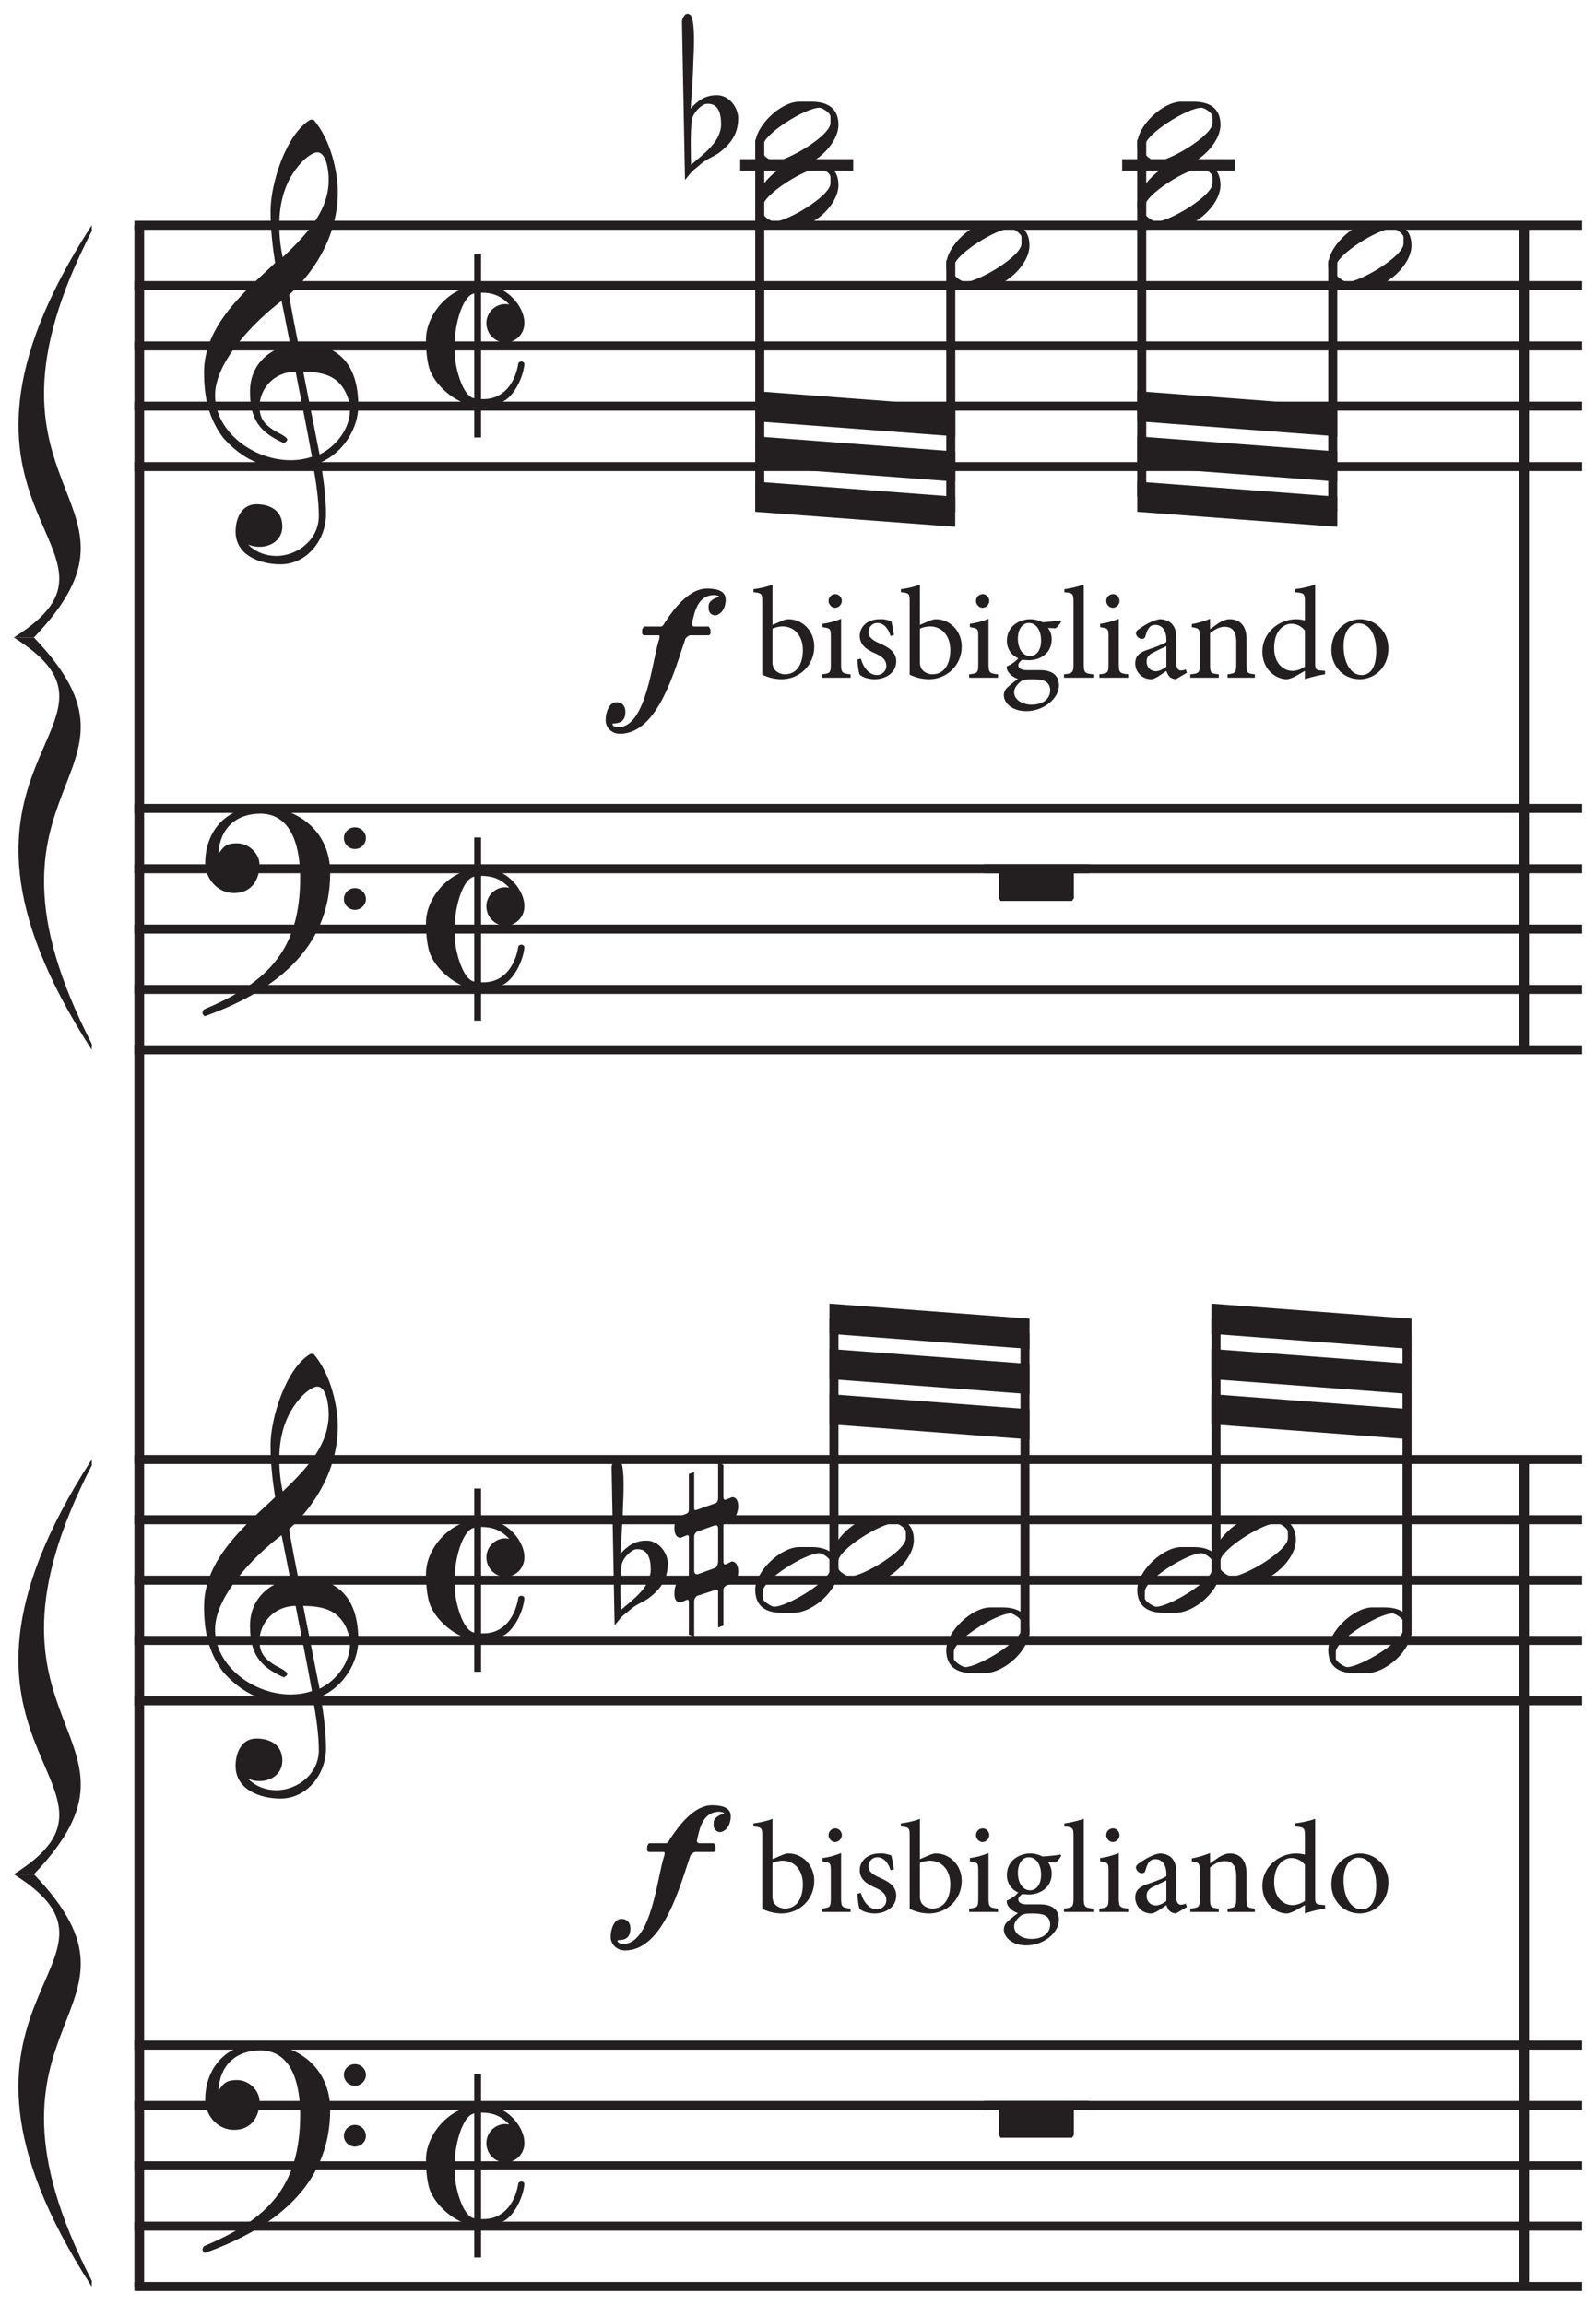 <?xml version="1.0" encoding="UTF-8" standalone="no"?><svg xmlns:dc="http://purl.org/dc/elements/1.1/" xmlns:cc="http://creativecommons.org/ns#" xmlns:rdf="http://www.w3.org/1999/02/22-rdf-syntax-ns#" xmlns:svg="http://www.w3.org/2000/svg" xmlns="http://www.w3.org/2000/svg" xmlns:xlink="http://www.w3.org/1999/xlink" id="svg6136" version="1.2" viewBox="0 0 65.63 94.76" height="142.14pt" width="98.445pt"><defs id="defs5781"><g id="g5710"><symbol id="glyph0-0" overflow="visible"><path id="path5653" d="" style="stroke:none;"/></symbol><symbol id="glyph0-1" overflow="visible"><path id="path5656" d="M 6.312 -0.016 C 6.312 -2.203 4.969 -2.562 4.062 -2.562 C 3.984 -2.562 3.922 -2.562 3.844 -2.562 C 3.797 -2.797 3.547 -4.031 3.469 -4.578 C 4.656 -5.672 5.469 -7.156 5.469 -8.812 C 5.469 -9.578 5.203 -10.938 4.469 -11.781 C 4.453 -11.781 4.438 -11.781 4.406 -11.781 C 4.391 -11.781 4.359 -11.781 4.344 -11.781 C 3.328 -11.188 2.703 -9.125 2.703 -8.031 C 2.703 -7.297 2.781 -6.594 2.891 -5.891 C 1.719 -4.781 -0.031 -3.359 -0.031 -1.406 C -0.031 -0.391 0.141 0.484 0.766 1.312 C 1.531 2.156 2.359 2.562 3.5 2.562 C 3.828 2.562 4.156 2.516 4.453 2.422 C 4.578 3.125 4.688 3.875 4.688 4.516 C 4.688 5.484 3.812 6.156 2.938 6.156 C 2.531 6.156 2.109 6.016 1.781 5.688 C 1.938 5.75 2.094 5.781 2.25 5.781 C 2.734 5.781 3.188 5.484 3.188 4.938 C 3.188 4.281 2.672 4.031 2.125 4.031 C 1.484 4.031 1.266 4.656 1.266 5.156 C 1.266 6.156 2.312 6.5 3.109 6.5 C 4.203 6.5 4.984 5.5 4.984 4.438 C 4.984 3.828 4.906 3.141 4.766 2.312 C 5.719 1.891 6.312 0.891 6.312 -0.016 Z M 5.094 -9.312 C 5.094 -8.109 4.328 -7.188 3.203 -6.125 C 3.109 -6.562 3.062 -7.016 3.062 -7.453 C 3.062 -8.375 3.297 -9.297 3.969 -10.016 C 4.125 -10.188 4.422 -10.438 4.625 -10.438 C 5.016 -10.438 5.094 -9.641 5.094 -9.312 Z M 5.812 -0.531 C 5.906 -0.312 5.969 -0.078 5.969 0.156 C 5.969 0.906 5.422 1.641 4.719 1.984 L 4.047 -1.422 C 4.828 -1.406 5.453 -1.281 5.812 -0.531 Z M 4.406 2.078 C 4.125 2.172 3.844 2.219 3.516 2.219 C 2.016 2.219 0.422 1.062 0.422 -0.453 C 0.422 -1.828 2.031 -3.484 3.156 -4.328 C 3.281 -3.734 3.391 -3.125 3.516 -2.516 C 2.891 -2.438 1.859 -1.875 1.859 -0.609 C 1.859 0.5 2.219 1.062 3.25 1.516 C 3.25 1.516 3.391 1.453 3.391 1.375 C 3.391 1.266 3.031 1.094 2.906 1.031 C 2.5 0.781 2.25 0.547 2.25 0.016 C 2.25 -0.672 2.797 -1.406 3.734 -1.422 C 3.969 -0.203 4.188 0.859 4.406 2.078 Z M 4.406 2.078 " style="stroke:none;"/></symbol><symbol id="glyph0-2" overflow="visible"><path id="path5659" d="M 6.625 -1.266 C 6.625 -1.5 6.422 -1.703 6.172 -1.703 C 5.922 -1.703 5.719 -1.5 5.719 -1.266 C 5.719 -1.016 5.922 -0.812 6.172 -0.812 C 6.422 -0.812 6.625 -1.016 6.625 -1.266 Z M 6.625 1.25 C 6.625 1 6.422 0.797 6.172 0.797 C 5.922 0.797 5.719 1 5.719 1.25 C 5.719 1.484 5.922 1.688 6.172 1.688 C 6.422 1.688 6.625 1.484 6.625 1.25 Z M 5.156 0.172 C 5.156 -1.516 3.859 -2.547 2.266 -2.547 C 0.828 -2.547 0.016 -1.484 0.016 -0.234 C 0.016 0.375 0.5 1 1.203 1 C 1.922 1 2.25 0.453 2.25 -0.172 C 2.25 -0.609 1.828 -1.047 1.328 -1.047 C 0.906 -1.047 0.781 -0.938 0.562 -0.609 C 0.609 -1.656 1.281 -2.266 2.281 -2.266 C 3.656 -2.266 3.922 -0.719 3.922 0.359 C 3.922 3.359 2.562 4.688 -0.031 5.781 C -0.031 5.781 -0.094 5.844 -0.094 5.922 C -0.094 5.969 -0.078 6.016 0 6.062 C 2.75 5.078 5.156 3.359 5.156 0.172 Z M 5.156 0.172 " style="stroke:none;"/></symbol><symbol id="glyph0-3" overflow="visible"><path id="path5662" d="M 4.047 -0.938 C 4.047 -1.484 3.609 -2.047 3.141 -2.297 C 2.859 -2.438 2.562 -2.453 2.266 -2.453 L 2.266 -3.766 L 1.984 -3.766 L 1.984 -2.453 C 1.016 -2.391 0 -1.344 0 -0.25 C 0 0.125 0.031 0.531 0.125 0.891 C 0.344 1.641 1.266 2.391 1.984 2.453 L 1.984 3.766 L 2.266 3.766 L 2.266 2.453 C 2.562 2.453 2.859 2.422 3.109 2.312 C 3.609 2.125 4.016 1.266 4.047 0.734 C 4.031 0.672 3.969 0.641 3.922 0.641 C 3.875 0.641 3.812 0.672 3.797 0.719 C 3.688 1.422 3.266 2.188 2.359 2.188 C 2.328 2.188 2.297 2.188 2.266 2.188 L 2.266 -2.188 C 2.734 -2.188 3.078 -2.062 3.422 -1.703 C 3.375 -1.703 3.328 -1.719 3.266 -1.719 C 2.828 -1.719 2.484 -1.359 2.484 -0.938 C 2.484 -0.5 2.828 -0.141 3.266 -0.141 C 3.703 -0.141 4.047 -0.5 4.047 -0.938 Z M 1.984 2.156 C 1.484 2.078 1.188 0.797 1.188 0.375 L 1.188 -0.25 C 1.188 -0.719 1.453 -2.047 1.984 -2.156 Z M 1.984 2.156 " style="stroke:none;"/></symbol><symbol id="glyph0-4" overflow="visible"><path id="path5665" d="M 3.422 -0.406 C 3.422 -1.094 2.969 -1.359 2.312 -1.359 L 1.812 -1.359 C 1.047 -1.359 0 -0.359 0 0.391 C 0 1.078 0.438 1.344 1.094 1.344 L 1.562 1.344 C 2.391 1.344 3.422 0.391 3.422 -0.406 Z M 3.094 -0.484 C 3.094 0.047 1.297 1.094 0.781 1.094 C 0.656 1.094 0.312 0.859 0.312 0.75 L 0.312 0.469 C 0.312 -0.016 2.062 -1.109 2.641 -1.109 C 2.766 -1.109 3.094 -0.891 3.094 -0.75 Z M 3.094 -0.484 " style="stroke:none;"/></symbol><symbol id="glyph0-5" overflow="visible"><path id="path5668" d="M 2.297 -0.672 C 2.297 -1.125 1.922 -1.625 1.422 -1.625 C 0.938 -1.625 0.641 -1.406 0.344 -1.078 C 0.359 -1.453 0.438 -2.25 0.453 -3.031 C 0.5 -3.906 0.5 -4.828 0.312 -4.938 C 0.125 -5.078 -0.016 -4.781 -0.016 -4.641 L 0.109 1.859 C 0.375 1.547 0.312 1.562 0.672 1.281 C 1.016 0.969 1.203 0.953 1.5 0.75 C 1.953 0.406 2.297 0 2.297 -0.672 Z M 1.594 -0.438 C 1.594 0.297 0.859 0.797 0.359 1.234 C 0.359 1.234 0.312 -0.094 0.391 -0.609 C 0.453 -0.938 0.797 -1.234 0.969 -1.266 C 1.469 -1.328 1.594 -0.891 1.594 -0.438 Z M 1.594 -0.438 " style="stroke:none;"/></symbol><symbol id="glyph0-6" overflow="visible"><path id="path5671" d="M 3.078 -1.266 L 3.078 -2.516 L 0 -2.516 L 0 -1.266 L 0.062 -1.156 L 3 -1.156 Z M 3.078 -1.266 " style="stroke:none;"/></symbol><symbol id="glyph0-7" overflow="visible"><path id="path5674" d="M 2.609 -1.781 C 2.609 -2.203 2.359 -2.172 2.359 -2.172 L 2.125 -2.078 C 2.109 -2.078 2.078 -2.062 2.062 -2.062 C 2.031 -2.062 2 -2.094 2 -2.188 L 2 -3.5 L 1.781 -3.594 L 1.781 -2.125 C 1.781 -1.969 1.688 -1.922 1.672 -1.922 L 0.875 -1.641 C 0.859 -1.641 0.797 -1.625 0.797 -1.703 L 0.797 -3.203 L 0.578 -3.125 L 0.578 -1.656 C 0.578 -1.531 0.5 -1.5 0.5 -1.5 L 0.172 -1.375 C 0.016 -1.312 -0.016 -1.047 -0.016 -0.906 C -0.016 -0.5 0.203 -0.5 0.234 -0.5 L 0.469 -0.594 C 0.484 -0.594 0.5 -0.609 0.531 -0.609 C 0.578 -0.609 0.578 -0.562 0.578 -0.484 L 0.578 1 C 0.578 1.125 0.469 1.156 0.469 1.156 L 0.172 1.297 C 0 1.375 -0.016 1.672 -0.016 1.797 C -0.016 2.188 0.219 2.156 0.234 2.156 L 0.469 2.062 C 0.484 2.047 0.5 2.047 0.531 2.047 C 0.562 2.047 0.578 2.078 0.578 2.156 L 0.578 3.484 L 0.797 3.562 L 0.797 2.109 C 0.797 1.969 0.906 1.906 0.906 1.891 L 1.719 1.625 C 1.719 1.625 1.781 1.625 1.781 1.688 L 1.781 3.188 L 2 3.109 L 2 1.641 C 2 1.5 2.141 1.453 2.141 1.453 L 2.406 1.359 C 2.562 1.312 2.609 1.031 2.609 0.891 C 2.609 0.469 2.359 0.469 2.344 0.469 L 2.125 0.578 C 2.109 0.578 2.078 0.594 2.062 0.594 C 2.031 0.594 2 0.562 2 0.469 L 2 -1.016 C 2 -1.141 2.094 -1.156 2.094 -1.156 L 2.406 -1.297 C 2.547 -1.359 2.609 -1.672 2.609 -1.781 Z M 1.781 0.469 C 1.781 0.609 1.703 0.719 1.672 0.734 L 0.938 1 C 0.906 1 0.797 1 0.797 0.859 L 0.797 -0.562 C 0.797 -0.672 0.906 -0.75 0.906 -0.75 L 1.656 -1.016 C 1.703 -1.016 1.781 -1.016 1.781 -0.891 Z M 1.781 0.469 " style="stroke:none;"/></symbol><symbol id="glyph0-8" overflow="visible"><path id="path5677" d="M 3.438 -3.625 C 3.438 -4.047 2.938 -4.078 2.656 -4.078 C 1.938 -4.078 1.312 -3.25 0.969 -2.734 C 0.906 -2.656 0.875 -2.516 0.766 -2.516 L 0.078 -2.516 C 0.078 -2.516 0 -2.438 0 -2.359 L 0 -2.25 C 0 -2.156 0.094 -2.156 0.094 -2.156 L 0.688 -2.156 C 0.734 -2.156 0.719 -2.047 0.703 -2 C 0.422 -1.203 0.188 1.625 -0.984 1.625 C -1.125 1.625 -1.266 1.531 -1.203 1.469 C -0.906 1.469 -0.688 1.375 -0.688 0.984 C -0.688 0.75 -0.828 0.594 -1.062 0.594 C -1.359 0.594 -1.5 1.031 -1.5 1.312 C -1.516 1.625 -1.25 1.906 -0.891 1.891 C 0.688 1.875 1.375 -0.859 1.781 -2.016 C 1.859 -2.125 1.953 -2.156 1.969 -2.156 L 2.719 -2.156 C 2.719 -2.156 2.812 -2.156 2.812 -2.25 L 2.812 -2.359 C 2.812 -2.438 2.734 -2.516 2.734 -2.516 L 2.156 -2.516 C 2.078 -2.516 2.031 -2.578 2.047 -2.625 C 2.141 -3.031 2.25 -3.797 2.953 -3.812 C 3.062 -3.812 3.219 -3.766 3.141 -3.734 C 3 -3.688 2.734 -3.578 2.734 -3.359 L 2.734 -3.25 C 2.734 -3.094 2.875 -2.938 3.062 -2.984 C 3.344 -3.078 3.438 -3.391 3.438 -3.625 Z M 3.438 -3.625 " style="stroke:none;"/></symbol><symbol id="glyph1-0" overflow="visible"><path id="path5680" d="M 0 0 L 2.688 0 L 2.688 -3.766 L 0 -3.766 Z M 1.344 -2.125 L 0.438 -3.5 L 2.25 -3.5 Z M 1.5 -1.875 L 2.422 -3.25 L 2.422 -0.516 Z M 0.438 -0.266 L 1.344 -1.641 L 2.25 -0.266 Z M 0.266 -3.25 L 1.188 -1.875 L 0.266 -0.516 Z M 0.266 -3.25 " style="stroke:none;"/></symbol><symbol id="glyph1-1" overflow="visible"><path id="path5683" d="M 0.812 -2.172 L 0.812 -3.828 C 0.625 -3.75 0.297 -3.672 0.031 -3.641 L 0.031 -3.516 C 0.375 -3.484 0.391 -3.453 0.391 -3.125 L 0.391 -0.125 C 0.688 0.016 0.969 0.062 1.188 0.062 C 1.906 0.062 2.531 -0.5 2.531 -1.281 C 2.531 -1.922 2.047 -2.406 1.469 -2.406 C 1.406 -2.406 1.344 -2.391 1.25 -2.359 Z M 0.812 -2.016 C 0.906 -2.062 1.078 -2.109 1.234 -2.109 C 1.688 -2.109 2.062 -1.75 2.062 -1.141 C 2.062 -0.516 1.781 -0.141 1.328 -0.141 C 1.047 -0.141 0.875 -0.328 0.844 -0.438 C 0.828 -0.484 0.812 -0.547 0.812 -0.625 Z M 0.812 -2.016 " style="stroke:none;"/></symbol><symbol id="glyph1-2" overflow="visible"><path id="path5686" d="M 0.719 -2.875 C 0.875 -2.875 1 -3.016 1 -3.156 C 1 -3.312 0.875 -3.438 0.734 -3.438 C 0.578 -3.438 0.453 -3.312 0.453 -3.156 C 0.453 -3.016 0.578 -2.875 0.719 -2.875 Z M 1.359 0 L 1.359 -0.141 C 1.016 -0.172 0.969 -0.203 0.969 -0.562 L 0.969 -2.422 C 0.734 -2.328 0.484 -2.25 0.203 -2.219 L 0.203 -2.078 C 0.531 -2.031 0.547 -2.016 0.547 -1.688 L 0.547 -0.562 C 0.547 -0.203 0.516 -0.172 0.172 -0.141 L 0.172 0 Z M 1.359 0 " style="stroke:none;"/></symbol><symbol id="glyph1-3" overflow="visible"><path id="path5689" d="M 1.719 -1.75 C 1.703 -1.875 1.641 -2.203 1.609 -2.328 C 1.484 -2.359 1.344 -2.422 1.125 -2.406 C 0.625 -2.406 0.312 -2.094 0.312 -1.719 C 0.312 -1.312 0.656 -1.125 0.984 -0.984 C 1.25 -0.859 1.406 -0.719 1.406 -0.484 C 1.406 -0.266 1.219 -0.109 1.016 -0.109 C 0.703 -0.109 0.453 -0.422 0.359 -0.781 L 0.219 -0.75 C 0.219 -0.562 0.266 -0.188 0.312 -0.125 C 0.406 -0.031 0.656 0.062 0.922 0.062 C 1.359 0.062 1.812 -0.188 1.812 -0.672 C 1.812 -1.047 1.531 -1.234 1.141 -1.406 C 0.891 -1.516 0.672 -1.641 0.672 -1.875 C 0.672 -2.078 0.828 -2.25 1.031 -2.25 C 1.297 -2.25 1.484 -2.031 1.578 -1.719 Z M 1.719 -1.75 " style="stroke:none;"/></symbol><symbol id="glyph1-4" overflow="visible"><path id="path5692" d="M 2.484 -2.359 C 2.297 -2.328 2.016 -2.297 1.75 -2.281 C 1.594 -2.359 1.422 -2.406 1.234 -2.406 C 0.828 -2.406 0.281 -2.141 0.281 -1.516 C 0.281 -1.156 0.5 -0.906 0.75 -0.797 C 0.656 -0.688 0.484 -0.547 0.281 -0.469 C 0.266 -0.422 0.281 -0.328 0.328 -0.25 C 0.406 -0.141 0.531 -0.016 0.734 0.047 C 0.609 0.141 0.391 0.312 0.281 0.422 C 0.203 0.5 0.156 0.609 0.156 0.719 C 0.156 1.031 0.484 1.375 1.078 1.375 C 1.797 1.375 2.422 0.859 2.422 0.312 C 2.422 -0.203 1.984 -0.312 1.656 -0.312 C 1.484 -0.312 1.281 -0.312 1.094 -0.312 C 0.844 -0.312 0.75 -0.406 0.75 -0.516 C 0.75 -0.594 0.844 -0.688 0.906 -0.734 C 1 -0.734 1.094 -0.719 1.188 -0.719 C 1.641 -0.719 2.125 -1 2.125 -1.578 C 2.125 -1.766 2.062 -1.938 1.969 -2.047 L 2.281 -2.031 C 2.359 -2.078 2.469 -2.219 2.516 -2.312 Z M 1.188 -2.25 C 1.484 -2.25 1.688 -1.953 1.688 -1.531 C 1.688 -1.109 1.484 -0.891 1.234 -0.891 C 0.938 -0.891 0.734 -1.188 0.734 -1.609 C 0.734 -2.031 0.953 -2.25 1.172 -2.25 Z M 1.297 0.062 C 1.531 0.062 1.688 0.078 1.812 0.125 C 1.969 0.188 2.062 0.328 2.062 0.516 C 2.062 0.844 1.797 1.109 1.297 1.109 C 0.891 1.109 0.578 0.891 0.578 0.594 C 0.578 0.438 0.688 0.297 0.828 0.172 C 0.922 0.094 1.047 0.062 1.297 0.062 Z M 1.297 0.062 " style="stroke:none;"/></symbol><symbol id="glyph1-5" overflow="visible"><path id="path5695" d="M 1.281 0 L 1.281 -0.141 C 0.938 -0.172 0.891 -0.203 0.891 -0.562 L 0.891 -3.828 C 0.703 -3.766 0.375 -3.672 0.094 -3.641 L 0.094 -3.516 C 0.438 -3.484 0.469 -3.469 0.469 -3.094 L 0.469 -0.562 C 0.469 -0.203 0.422 -0.172 0.078 -0.141 L 0.078 0 Z M 1.281 0 " style="stroke:none;"/></symbol><symbol id="glyph1-6" overflow="visible"><path id="path5698" d="M 2.328 -0.203 L 2.281 -0.344 C 2.219 -0.312 2.141 -0.297 2.078 -0.297 C 1.984 -0.297 1.891 -0.375 1.891 -0.609 L 1.891 -1.609 C 1.891 -1.891 1.844 -2.109 1.656 -2.266 C 1.531 -2.359 1.375 -2.406 1.203 -2.406 C 0.906 -2.359 0.547 -2.141 0.406 -2.031 C 0.297 -1.969 0.234 -1.906 0.234 -1.828 C 0.234 -1.703 0.375 -1.594 0.469 -1.594 C 0.547 -1.594 0.609 -1.625 0.625 -1.719 C 0.672 -1.875 0.719 -2 0.781 -2.062 C 0.844 -2.141 0.922 -2.172 1.031 -2.172 C 1.297 -2.172 1.484 -1.953 1.484 -1.562 L 1.484 -1.469 C 1.359 -1.375 0.969 -1.234 0.641 -1.125 C 0.344 -1.016 0.203 -0.859 0.203 -0.594 C 0.203 -0.25 0.469 0.062 0.859 0.062 C 1.016 0.062 1.281 -0.141 1.484 -0.281 C 1.516 -0.188 1.547 -0.109 1.625 -0.031 C 1.672 0.016 1.797 0.062 1.875 0.062 Z M 1.484 -0.453 C 1.375 -0.359 1.188 -0.266 1.047 -0.266 C 0.875 -0.266 0.672 -0.391 0.672 -0.672 C 0.672 -0.859 0.781 -0.969 1 -1.062 C 1.109 -1.125 1.359 -1.234 1.484 -1.297 Z M 1.484 -0.453 " style="stroke:none;"/></symbol><symbol id="glyph1-7" overflow="visible"><path id="path5701" d="M 2.812 0 L 2.812 -0.141 C 2.5 -0.172 2.469 -0.188 2.469 -0.562 L 2.469 -1.594 C 2.469 -2.125 2.203 -2.406 1.781 -2.406 C 1.625 -2.406 1.484 -2.344 1.328 -2.25 C 1.203 -2.156 1.078 -2.078 0.969 -2 L 0.969 -2.422 C 0.734 -2.328 0.484 -2.25 0.219 -2.203 L 0.219 -2.078 C 0.516 -2.031 0.547 -2.016 0.547 -1.672 L 0.547 -0.562 C 0.547 -0.203 0.516 -0.172 0.156 -0.141 L 0.156 0 L 1.328 0 L 1.328 -0.141 C 1 -0.172 0.969 -0.188 0.969 -0.562 L 0.969 -1.828 C 1.141 -1.969 1.344 -2.094 1.562 -2.094 C 1.922 -2.094 2.047 -1.859 2.047 -1.484 L 2.047 -0.578 C 2.047 -0.219 2.016 -0.172 1.688 -0.141 L 1.688 0 Z M 2.812 0 " style="stroke:none;"/></symbol><symbol id="glyph1-8" overflow="visible"><path id="path5704" d="M 2.781 -0.281 L 2.609 -0.297 C 2.406 -0.312 2.375 -0.344 2.375 -0.625 L 2.375 -3.828 C 2.172 -3.75 1.812 -3.672 1.531 -3.641 L 1.531 -3.516 C 1.922 -3.484 1.953 -3.469 1.953 -3.109 L 1.953 -2.359 C 1.828 -2.391 1.672 -2.406 1.594 -2.406 C 0.859 -2.406 0.203 -1.828 0.203 -1.078 C 0.203 -0.328 0.766 0.062 1.203 0.062 C 1.266 0.062 1.406 0.031 1.625 -0.094 L 1.953 -0.281 L 1.953 0.062 C 2.25 -0.047 2.656 -0.125 2.781 -0.141 Z M 1.953 -0.453 C 1.812 -0.359 1.625 -0.281 1.438 -0.281 C 1.078 -0.281 0.688 -0.578 0.688 -1.219 C 0.688 -2 1.141 -2.219 1.391 -2.219 C 1.594 -2.219 1.812 -2.125 1.953 -1.938 Z M 1.953 -0.453 " style="stroke:none;"/></symbol><symbol id="glyph1-9" overflow="visible"><path id="path5707" d="M 1.375 -2.406 C 0.891 -2.406 0.203 -2.016 0.203 -1.125 C 0.203 -0.531 0.641 0.062 1.375 0.062 C 1.906 0.062 2.547 -0.344 2.547 -1.219 C 2.547 -1.875 2.047 -2.406 1.375 -2.406 Z M 1.328 -2.234 C 1.797 -2.234 2.047 -1.719 2.047 -1.094 C 2.047 -0.359 1.766 -0.109 1.438 -0.109 C 1 -0.109 0.703 -0.625 0.703 -1.297 C 0.703 -1.906 0.984 -2.234 1.312 -2.234 Z M 1.328 -2.234 " style="stroke:none;"/></symbol></g><clipPath id="clip1"><path id="path5712" d="M 5 9 L 6 9 L 6 94.762 L 5 94.762 Z M 5 9 "/></clipPath><clipPath id="clip2"><path id="path5715" d="M 62 59 L 63 59 L 63 94.762 L 62 94.762 Z M 62 59 "/></clipPath><clipPath id="clip3"><path id="path5718" d="M 5 9 L 65.629 9 L 65.629 10 L 5 10 Z M 5 9 "/></clipPath><clipPath id="clip4"><path id="path5721" d="M 5 11 L 65.629 11 L 65.629 12 L 5 12 Z M 5 11 "/></clipPath><clipPath id="clip5"><path id="path5724" d="M 5 14 L 65.629 14 L 65.629 15 L 5 15 Z M 5 14 "/></clipPath><clipPath id="clip6"><path id="path5727" d="M 5 16 L 65.629 16 L 65.629 17 L 5 17 Z M 5 16 "/></clipPath><clipPath id="clip7"><path id="path5730" d="M 5 19 L 65.629 19 L 65.629 20 L 5 20 Z M 5 19 "/></clipPath><clipPath id="clip8"><path id="path5733" d="M 5 33 L 65.629 33 L 65.629 34 L 5 34 Z M 5 33 "/></clipPath><clipPath id="clip9"><path id="path5736" d="M 5 35 L 65.629 35 L 65.629 36 L 5 36 Z M 5 35 "/></clipPath><clipPath id="clip10"><path id="path5739" d="M 5 38 L 65.629 38 L 65.629 39 L 5 39 Z M 5 38 "/></clipPath><clipPath id="clip11"><path id="path5742" d="M 5 40 L 65.629 40 L 65.629 41 L 5 41 Z M 5 40 "/></clipPath><clipPath id="clip12"><path id="path5745" d="M 5 42 L 65.629 42 L 65.629 44 L 5 44 Z M 5 42 "/></clipPath><clipPath id="clip13"><path id="path5748" d="M 5 59 L 65.629 59 L 65.629 61 L 5 61 Z M 5 59 "/></clipPath><clipPath id="clip14"><path id="path5751" d="M 5 62 L 65.629 62 L 65.629 63 L 5 63 Z M 5 62 "/></clipPath><clipPath id="clip15"><path id="path5754" d="M 5 64 L 65.629 64 L 65.629 66 L 5 66 Z M 5 64 "/></clipPath><clipPath id="clip16"><path id="path5757" d="M 5 67 L 65.629 67 L 65.629 68 L 5 68 Z M 5 67 "/></clipPath><clipPath id="clip17"><path id="path5760" d="M 5 69 L 65.629 69 L 65.629 71 L 5 71 Z M 5 69 "/></clipPath><clipPath id="clip18"><path id="path5763" d="M 5 83 L 65.629 83 L 65.629 85 L 5 85 Z M 5 83 "/></clipPath><clipPath id="clip19"><path id="path5766" d="M 5 86 L 65.629 86 L 65.629 87 L 5 87 Z M 5 86 "/></clipPath><clipPath id="clip20"><path id="path5769" d="M 5 88 L 65.629 88 L 65.629 90 L 5 90 Z M 5 88 "/></clipPath><clipPath id="clip21"><path id="path5772" d="M 5 91 L 65.629 91 L 65.629 92 L 5 92 Z M 5 91 "/></clipPath><clipPath id="clip22"><path id="path5775" d="M 5 93 L 65.629 93 L 65.629 94.762 L 5 94.762 Z M 5 93 "/></clipPath><clipPath id="clip23"><path id="path5778" d="M 0 77 L 4 77 L 4 94.762 L 0 94.762 Z M 0 77 "/></clipPath></defs><g id="surface4420"><g id="g5785" clip-rule="nonzero" clip-path="url(#clip1)"><path id="path5783" transform="matrix(0.1,0,0,-0.1,0,94.76)" d="M 57.266 854.983 L 57.266 7.483 " style="fill:none;stroke-width:3.99;stroke-linecap:butt;stroke-linejoin:miter;stroke:rgb(13.73%,12.16%,12.549%);stroke-opacity:1;stroke-miterlimit:10;"/></g><g id="g5789" style="fill:rgb(13.73%,12.16%,12.549%);fill-opacity:1;"><use id="use5787" y="16.702" x="8.422" xlink:href="#glyph0-1"/></g><g id="g5793" style="fill:rgb(13.73%,12.16%,12.549%);fill-opacity:1;"><use id="use5791" y="35.719" x="8.422" xlink:href="#glyph0-2"/></g><g id="g5797" style="fill:rgb(13.73%,12.16%,12.549%);fill-opacity:1;"><use id="use5795" y="67.448" x="8.422" xlink:href="#glyph0-1"/></g><g id="g5801" style="fill:rgb(13.73%,12.16%,12.549%);fill-opacity:1;"><use id="use5799" y="86.569" x="8.422" xlink:href="#glyph0-2"/></g><g id="g5805" style="fill:rgb(13.73%,12.16%,12.549%);fill-opacity:1;"><use id="use5803" y="14.221" x="17.517" xlink:href="#glyph0-3"/></g><g id="g5809" style="fill:rgb(13.73%,12.16%,12.549%);fill-opacity:1;"><use id="use5807" y="38.199" x="17.517" xlink:href="#glyph0-3"/></g><g id="g5813" style="fill:rgb(13.73%,12.16%,12.549%);fill-opacity:1;"><use id="use5811" y="64.968" x="17.517" xlink:href="#glyph0-3"/></g><g id="g5817" style="fill:rgb(13.73%,12.16%,12.549%);fill-opacity:1;"><use id="use5815" y="89.049" x="17.517" xlink:href="#glyph0-3"/></g><path id="path5819" transform="matrix(0.1,0,0,-0.1,0,94.76)" d="M 626.758 854.983 L 626.758 515.998 " style="fill:none;stroke-width:3.99;stroke-linecap:butt;stroke-linejoin:miter;stroke:rgb(13.73%,12.16%,12.549%);stroke-opacity:1;stroke-miterlimit:10;"/><g id="g5823" clip-rule="nonzero" clip-path="url(#clip2)"><path id="path5821" transform="matrix(0.1,0,0,-0.1,0,94.76)" d="M 626.758 347.522 L 626.758 7.522 " style="fill:none;stroke-width:3.99;stroke-linecap:butt;stroke-linejoin:miter;stroke:rgb(13.73%,12.16%,12.549%);stroke-opacity:1;stroke-miterlimit:10;"/></g><g id="g5827" clip-rule="nonzero" clip-path="url(#clip3)"><path id="path5825" transform="matrix(0.1,0,0,-0.1,0,94.76)" d="M 55.273 854.983 L 650.586 854.983 " style="fill:none;stroke-width:3.7;stroke-linecap:butt;stroke-linejoin:miter;stroke:rgb(13.73%,12.16%,12.549%);stroke-opacity:1;stroke-miterlimit:10;"/></g><g id="g5831" clip-rule="nonzero" clip-path="url(#clip4)"><path id="path5829" transform="matrix(0.1,0,0,-0.1,0,94.76)" d="M 55.273 830.178 L 650.586 830.178 " style="fill:none;stroke-width:3.7;stroke-linecap:butt;stroke-linejoin:miter;stroke:rgb(13.73%,12.16%,12.549%);stroke-opacity:1;stroke-miterlimit:10;"/></g><g id="g5835" clip-rule="nonzero" clip-path="url(#clip5)"><path id="path5833" transform="matrix(0.1,0,0,-0.1,0,94.76)" d="M 55.273 805.373 L 650.586 805.373 " style="fill:none;stroke-width:3.7;stroke-linecap:butt;stroke-linejoin:miter;stroke:rgb(13.73%,12.16%,12.549%);stroke-opacity:1;stroke-miterlimit:10;"/></g><g id="g5839" clip-rule="nonzero" clip-path="url(#clip6)"><path id="path5837" transform="matrix(0.1,0,0,-0.1,0,94.76)" d="M 55.273 780.608 L 650.586 780.608 " style="fill:none;stroke-width:3.7;stroke-linecap:butt;stroke-linejoin:miter;stroke:rgb(13.73%,12.16%,12.549%);stroke-opacity:1;stroke-miterlimit:10;"/></g><g id="g5843" clip-rule="nonzero" clip-path="url(#clip7)"><path id="path5841" transform="matrix(0.1,0,0,-0.1,0,94.76)" d="M 55.273 755.764 L 650.586 755.764 " style="fill:none;stroke-width:3.7;stroke-linecap:butt;stroke-linejoin:miter;stroke:rgb(13.73%,12.16%,12.549%);stroke-opacity:1;stroke-miterlimit:10;"/></g><g id="g5847" clip-rule="nonzero" clip-path="url(#clip8)"><path id="path5845" transform="matrix(0.1,0,0,-0.1,0,94.76)" d="M 55.273 615.217 L 650.586 615.217 " style="fill:none;stroke-width:3.7;stroke-linecap:butt;stroke-linejoin:miter;stroke:rgb(13.73%,12.16%,12.549%);stroke-opacity:1;stroke-miterlimit:10;"/></g><g id="g5851" clip-rule="nonzero" clip-path="url(#clip9)"><path id="path5849" transform="matrix(0.1,0,0,-0.1,0,94.76)" d="M 55.273 590.413 L 650.586 590.413 " style="fill:none;stroke-width:3.7;stroke-linecap:butt;stroke-linejoin:miter;stroke:rgb(13.73%,12.16%,12.549%);stroke-opacity:1;stroke-miterlimit:10;"/></g><g id="g5855" clip-rule="nonzero" clip-path="url(#clip10)"><path id="path5853" transform="matrix(0.1,0,0,-0.1,0,94.76)" d="M 55.273 565.608 L 650.586 565.608 " style="fill:none;stroke-width:3.7;stroke-linecap:butt;stroke-linejoin:miter;stroke:rgb(13.73%,12.16%,12.549%);stroke-opacity:1;stroke-miterlimit:10;"/></g><g id="g5859" clip-rule="nonzero" clip-path="url(#clip11)"><path id="path5857" transform="matrix(0.1,0,0,-0.1,0,94.76)" d="M 55.273 540.803 L 650.586 540.803 " style="fill:none;stroke-width:3.7;stroke-linecap:butt;stroke-linejoin:miter;stroke:rgb(13.73%,12.16%,12.549%);stroke-opacity:1;stroke-miterlimit:10;"/></g><g id="g5863" clip-rule="nonzero" clip-path="url(#clip12)"><path id="path5861" transform="matrix(0.1,0,0,-0.1,0,94.76)" d="M 55.273 515.998 L 650.586 515.998 " style="fill:none;stroke-width:3.7;stroke-linecap:butt;stroke-linejoin:miter;stroke:rgb(13.73%,12.16%,12.549%);stroke-opacity:1;stroke-miterlimit:10;"/></g><g id="g5867" clip-rule="nonzero" clip-path="url(#clip13)"><path id="path5865" transform="matrix(0.1,0,0,-0.1,0,94.76)" d="M 55.273 347.522 L 650.586 347.522 " style="fill:none;stroke-width:3.7;stroke-linecap:butt;stroke-linejoin:miter;stroke:rgb(13.73%,12.16%,12.549%);stroke-opacity:1;stroke-miterlimit:10;"/></g><g id="g5871" clip-rule="nonzero" clip-path="url(#clip14)"><path id="path5869" transform="matrix(0.1,0,0,-0.1,0,94.76)" d="M 55.273 322.756 L 650.586 322.756 " style="fill:none;stroke-width:3.7;stroke-linecap:butt;stroke-linejoin:miter;stroke:rgb(13.73%,12.16%,12.549%);stroke-opacity:1;stroke-miterlimit:10;"/></g><g id="g5875" clip-rule="nonzero" clip-path="url(#clip15)"><path id="path5873" transform="matrix(0.1,0,0,-0.1,0,94.76)" d="M 55.273 297.913 L 650.586 297.913 " style="fill:none;stroke-width:3.7;stroke-linecap:butt;stroke-linejoin:miter;stroke:rgb(13.73%,12.16%,12.549%);stroke-opacity:1;stroke-miterlimit:10;"/></g><g id="g5879" clip-rule="nonzero" clip-path="url(#clip16)"><path id="path5877" transform="matrix(0.1,0,0,-0.1,0,94.76)" d="M 55.273 273.147 L 650.586 273.147 " style="fill:none;stroke-width:3.7;stroke-linecap:butt;stroke-linejoin:miter;stroke:rgb(13.73%,12.16%,12.549%);stroke-opacity:1;stroke-miterlimit:10;"/></g><g id="g5883" clip-rule="nonzero" clip-path="url(#clip17)"><path id="path5881" transform="matrix(0.1,0,0,-0.1,0,94.76)" d="M 55.273 248.342 L 650.586 248.342 " style="fill:none;stroke-width:3.7;stroke-linecap:butt;stroke-linejoin:miter;stroke:rgb(13.73%,12.16%,12.549%);stroke-opacity:1;stroke-miterlimit:10;"/></g><g id="g5887" clip-rule="nonzero" clip-path="url(#clip18)"><path id="path5885" transform="matrix(0.1,0,0,-0.1,0,94.76)" d="M 55.273 106.741 L 650.586 106.741 " style="fill:none;stroke-width:3.7;stroke-linecap:butt;stroke-linejoin:miter;stroke:rgb(13.73%,12.16%,12.549%);stroke-opacity:1;stroke-miterlimit:10;"/></g><g id="g5891" clip-rule="nonzero" clip-path="url(#clip19)"><path id="path5889" transform="matrix(0.1,0,0,-0.1,0,94.76)" d="M 55.273 81.936 L 650.586 81.936 " style="fill:none;stroke-width:3.7;stroke-linecap:butt;stroke-linejoin:miter;stroke:rgb(13.73%,12.16%,12.549%);stroke-opacity:1;stroke-miterlimit:10;"/></g><g id="g5895" clip-rule="nonzero" clip-path="url(#clip20)"><path id="path5893" transform="matrix(0.1,0,0,-0.1,0,94.76)" d="M 55.273 57.131 L 650.586 57.131 " style="fill:none;stroke-width:3.7;stroke-linecap:butt;stroke-linejoin:miter;stroke:rgb(13.73%,12.16%,12.549%);stroke-opacity:1;stroke-miterlimit:10;"/></g><g id="g5899" clip-rule="nonzero" clip-path="url(#clip21)"><path id="path5897" transform="matrix(0.1,0,0,-0.1,0,94.76)" d="M 55.273 32.327 L 650.586 32.327 " style="fill:none;stroke-width:3.7;stroke-linecap:butt;stroke-linejoin:miter;stroke:rgb(13.73%,12.16%,12.549%);stroke-opacity:1;stroke-miterlimit:10;"/></g><g id="g5903" clip-rule="nonzero" clip-path="url(#clip22)"><path id="path5901" transform="matrix(0.1,0,0,-0.1,0,94.76)" d="M 55.273 7.522 L 650.586 7.522 " style="fill:none;stroke-width:3.7;stroke-linecap:butt;stroke-linejoin:miter;stroke:rgb(13.73%,12.16%,12.549%);stroke-opacity:1;stroke-miterlimit:10;"/></g><path id="path5905" d="M 3.77 9.262 C -3.98 21.254 6.395 22.559 0.566 26.211 L 1.395 26.211 C 6.938 20.422 -1.836 20.398 3.777 9.492 " style=" stroke:none;fill-rule:nonzero;fill:rgb(13.73%,12.16%,12.549%);fill-opacity:1;"/><path id="path5907" d="M 3.77 43.16 C -3.98 31.168 6.395 29.863 0.566 26.211 L 1.395 26.211 C 6.938 32 -1.836 32.023 3.777 42.926 " style=" stroke:none;fill-rule:nonzero;fill:rgb(13.73%,12.16%,12.549%);fill-opacity:1;"/><path id="path5909" d="M 3.77 60.008 C -3.988 72 6.398 73.406 0.566 77.059 L 1.395 77.059 C 6.941 71.266 -1.84 71.141 3.777 60.242 " style=" stroke:none;fill-rule:nonzero;fill:rgb(13.73%,12.16%,12.549%);fill-opacity:1;"/><g id="g5913" clip-rule="nonzero" clip-path="url(#clip23)"><path id="path5911" d="M 3.77 94.012 C -3.988 82.02 6.398 80.711 0.566 77.059 L 1.395 77.059 C 6.941 82.855 -1.84 82.875 3.777 93.777 " style=" stroke:none;fill-rule:nonzero;fill:rgb(13.73%,12.16%,12.549%);fill-opacity:1;"/></g><path id="path5915" transform="matrix(0.1,0,0,-0.1,0,94.76)" d="M 304.375 879.788 L 350.859 879.788 " style="fill:none;stroke-width:4.75;stroke-linecap:butt;stroke-linejoin:miter;stroke:rgb(13.73%,12.16%,12.549%);stroke-opacity:1;stroke-miterlimit:10;"/><g id="g5919" style="fill:rgb(13.73%,12.16%,12.549%);fill-opacity:1;"><use id="use5917" y="5.54" x="31.056" xlink:href="#glyph0-4"/></g><g id="g5923" style="fill:rgb(13.73%,12.16%,12.549%);fill-opacity:1;"><use id="use5921" y="8.02" x="31.056" xlink:href="#glyph0-4"/></g><g id="g5927" style="fill:rgb(13.73%,12.16%,12.549%);fill-opacity:1;"><use id="use5925" y="5.54" x="28.059" xlink:href="#glyph0-5"/></g><path id="path5929" transform="matrix(0.1,0,0,-0.1,0,94.76)" d="M 312.422 890.139 L 312.422 743.381 " style="fill:none;stroke-width:3.71;stroke-linecap:butt;stroke-linejoin:miter;stroke:rgb(13.73%,12.16%,12.549%);stroke-opacity:1;stroke-miterlimit:10;"/><g id="g5933" style="fill:rgb(13.73%,12.16%,12.549%);fill-opacity:1;"><use id="use5931" y="10.501" x="38.911" xlink:href="#glyph0-4"/></g><path id="path5935" transform="matrix(0.1,0,0,-0.1,0,94.76)" d="M 390.977 840.53 L 390.977 737.17 " style="fill:none;stroke-width:3.71;stroke-linecap:butt;stroke-linejoin:miter;stroke:rgb(13.73%,12.16%,12.549%);stroke-opacity:1;stroke-miterlimit:10;"/><path id="path5937" d="M 39.281 20.422 L 31.055 19.801 L 31.055 21.043 L 39.281 21.66 " style=" stroke:none;fill-rule:nonzero;fill:rgb(13.73%,12.16%,12.549%);fill-opacity:1;"/><path id="path5939" d="M 39.281 18.562 L 31.055 17.941 L 31.055 19.184 L 39.281 19.801 " style=" stroke:none;fill-rule:nonzero;fill:rgb(13.73%,12.16%,12.549%);fill-opacity:1;"/><path id="path5941" d="M 39.281 16.703 L 31.055 16.082 L 31.055 17.32 L 39.281 17.941 " style=" stroke:none;fill-rule:nonzero;fill:rgb(13.73%,12.16%,12.549%);fill-opacity:1;"/><path id="path5943" transform="matrix(0.1,0,0,-0.1,0,94.76)" d="M 461.445 879.788 L 507.969 879.788 " style="fill:none;stroke-width:4.75;stroke-linecap:butt;stroke-linejoin:miter;stroke:rgb(13.73%,12.16%,12.549%);stroke-opacity:1;stroke-miterlimit:10;"/><g id="g5947" style="fill:rgb(13.73%,12.16%,12.549%);fill-opacity:1;"><use id="use5945" y="5.54" x="46.766" xlink:href="#glyph0-4"/></g><g id="g5951" style="fill:rgb(13.73%,12.16%,12.549%);fill-opacity:1;"><use id="use5949" y="8.02" x="46.766" xlink:href="#glyph0-4"/></g><path id="path5953" transform="matrix(0.1,0,0,-0.1,0,94.76)" d="M 469.492 890.139 L 469.492 743.381 " style="fill:none;stroke-width:3.71;stroke-linecap:butt;stroke-linejoin:miter;stroke:rgb(13.73%,12.16%,12.549%);stroke-opacity:1;stroke-miterlimit:10;"/><g id="g5957" style="fill:rgb(13.73%,12.16%,12.549%);fill-opacity:1;"><use id="use5955" y="10.501" x="54.62" xlink:href="#glyph0-4"/></g><path id="path5959" transform="matrix(0.1,0,0,-0.1,0,94.76)" d="M 548.047 840.53 L 548.047 737.17 " style="fill:none;stroke-width:3.71;stroke-linecap:butt;stroke-linejoin:miter;stroke:rgb(13.73%,12.16%,12.549%);stroke-opacity:1;stroke-miterlimit:10;"/><path id="path5961" d="M 54.992 20.422 L 46.766 19.801 L 46.766 21.043 L 54.992 21.66 " style=" stroke:none;fill-rule:nonzero;fill:rgb(13.73%,12.16%,12.549%);fill-opacity:1;"/><path id="path5963" d="M 54.992 18.562 L 46.766 17.941 L 46.766 19.184 L 54.992 19.801 " style=" stroke:none;fill-rule:nonzero;fill:rgb(13.73%,12.16%,12.549%);fill-opacity:1;"/><path id="path5965" d="M 54.992 16.703 L 46.766 16.082 L 46.766 17.32 L 54.992 17.941 " style=" stroke:none;fill-rule:nonzero;fill:rgb(13.73%,12.16%,12.549%);fill-opacity:1;"/><g id="g5969" style="fill:rgb(13.73%,12.16%,12.549%);fill-opacity:1;"><use id="use5967" y="38.199" x="41.081" xlink:href="#glyph0-6"/></g><path id="path5971" transform="matrix(0.1,0,0,-0.1,0,94.76)" d="M 404.609 590.413 L 448.008 590.413 " style="fill:none;stroke-width:3.7;stroke-linecap:butt;stroke-linejoin:miter;stroke:rgb(13.73%,12.16%,12.549%);stroke-opacity:1;stroke-miterlimit:10;"/><g id="g5975" style="fill:rgb(13.73%,12.16%,12.549%);fill-opacity:1;"><use id="use5973" y="63.727" x="34.157" xlink:href="#glyph0-4"/></g><g id="g5979" style="fill:rgb(13.73%,12.16%,12.549%);fill-opacity:1;"><use id="use5977" y="64.967" x="31.056" xlink:href="#glyph0-4"/></g><g id="g5983" style="fill:rgb(13.73%,12.16%,12.549%);fill-opacity:1;"><use id="use5981" y="63.727" x="27.749" xlink:href="#glyph0-7"/></g><g id="g5987" style="fill:rgb(13.73%,12.16%,12.549%);fill-opacity:1;"><use id="use5985" y="64.967" x="25.165" xlink:href="#glyph0-5"/></g><path id="path5989" transform="matrix(0.1,0,0,-0.1,0,94.76)" d="M 342.93 299.983 L 342.93 405.413 " style="fill:none;stroke-width:3.71;stroke-linecap:butt;stroke-linejoin:miter;stroke:rgb(13.73%,12.16%,12.549%);stroke-opacity:1;stroke-miterlimit:10;"/><g id="g5993" style="fill:rgb(13.73%,12.16%,12.549%);fill-opacity:1;"><use id="use5991" y="67.448" x="38.911" xlink:href="#glyph0-4"/></g><path id="path5995" transform="matrix(0.1,0,0,-0.1,0,94.76)" d="M 421.484 275.178 L 421.484 399.202 " style="fill:none;stroke-width:3.71;stroke-linecap:butt;stroke-linejoin:miter;stroke:rgb(13.73%,12.16%,12.549%);stroke-opacity:1;stroke-miterlimit:10;"/><path id="path5997" d="M 42.336 54.219 L 34.109 53.598 L 34.109 54.84 L 42.336 55.461 " style=" stroke:none;fill-rule:nonzero;fill:rgb(13.73%,12.16%,12.549%);fill-opacity:1;"/><path id="path5999" d="M 42.336 56.078 L 34.109 55.461 L 34.109 56.699 L 42.336 57.32 " style=" stroke:none;fill-rule:nonzero;fill:rgb(13.73%,12.16%,12.549%);fill-opacity:1;"/><path id="path6001" d="M 42.336 57.941 L 34.109 57.32 L 34.109 58.559 L 42.336 59.18 " style=" stroke:none;fill-rule:nonzero;fill:rgb(13.73%,12.16%,12.549%);fill-opacity:1;"/><g id="g6005" style="fill:rgb(13.73%,12.16%,12.549%);fill-opacity:1;"><use id="use6003" y="63.727" x="49.866" xlink:href="#glyph0-4"/></g><g id="g6009" style="fill:rgb(13.73%,12.16%,12.549%);fill-opacity:1;"><use id="use6007" y="64.967" x="46.766" xlink:href="#glyph0-4"/></g><path id="path6011" transform="matrix(0.1,0,0,-0.1,0,94.76)" d="M 500.039 299.983 L 500.039 405.413 " style="fill:none;stroke-width:3.71;stroke-linecap:butt;stroke-linejoin:miter;stroke:rgb(13.73%,12.16%,12.549%);stroke-opacity:1;stroke-miterlimit:10;"/><g id="g6015" style="fill:rgb(13.73%,12.16%,12.549%);fill-opacity:1;"><use id="use6013" y="67.448" x="54.62" xlink:href="#glyph0-4"/></g><path id="path6017" transform="matrix(0.1,0,0,-0.1,0,94.76)" d="M 578.594 275.178 L 578.594 399.202 " style="fill:none;stroke-width:3.71;stroke-linecap:butt;stroke-linejoin:miter;stroke:rgb(13.73%,12.16%,12.549%);stroke-opacity:1;stroke-miterlimit:10;"/><path id="path6019" d="M 58.043 54.219 L 49.816 53.598 L 49.816 54.84 L 58.043 55.461 " style=" stroke:none;fill-rule:nonzero;fill:rgb(13.73%,12.16%,12.549%);fill-opacity:1;"/><path id="path6021" d="M 58.043 56.078 L 49.816 55.461 L 49.816 56.699 L 58.043 57.32 " style=" stroke:none;fill-rule:nonzero;fill:rgb(13.73%,12.16%,12.549%);fill-opacity:1;"/><path id="path6023" d="M 58.043 57.941 L 49.816 57.32 L 49.816 58.559 L 58.043 59.18 " style=" stroke:none;fill-rule:nonzero;fill:rgb(13.73%,12.16%,12.549%);fill-opacity:1;"/><g id="g6027" style="fill:rgb(13.73%,12.16%,12.549%);fill-opacity:1;"><use id="use6025" y="89.049" x="41.081" xlink:href="#glyph0-6"/></g><path id="path6029" transform="matrix(0.1,0,0,-0.1,0,94.76)" d="M 404.609 81.936 L 448.008 81.936 " style="fill:none;stroke-width:3.7;stroke-linecap:butt;stroke-linejoin:miter;stroke:rgb(13.73%,12.16%,12.549%);stroke-opacity:1;stroke-miterlimit:10;"/><g id="g6033" style="fill:rgb(13.73%,12.16%,12.549%);fill-opacity:1;"><use id="use6031" y="27.864" x="30.953" xlink:href="#glyph1-1"/></g><g id="g6037" style="fill:rgb(13.73%,12.16%,12.549%);fill-opacity:1;"><use id="use6035" y="27.864" x="33.618" xlink:href="#glyph1-2"/></g><g id="g6041" style="fill:rgb(13.73%,12.16%,12.549%);fill-opacity:1;"><use id="use6039" y="27.864" x="35.042" xlink:href="#glyph1-3"/></g><g id="g6045" style="fill:rgb(13.73%,12.16%,12.549%);fill-opacity:1;"><use id="use6043" y="27.864" x="37.016" xlink:href="#glyph1-1"/></g><g id="g6049" style="fill:rgb(13.73%,12.16%,12.549%);fill-opacity:1;"><use id="use6047" y="27.864" x="39.681" xlink:href="#glyph1-2"/></g><g id="g6053" style="fill:rgb(13.73%,12.16%,12.549%);fill-opacity:1;"><use id="use6051" y="27.864" x="41.123" xlink:href="#glyph1-4"/></g><g id="g6057" style="fill:rgb(13.73%,12.16%,12.549%);fill-opacity:1;"><use id="use6055" y="27.864" x="43.675" xlink:href="#glyph1-5"/></g><g id="g6061" style="fill:rgb(13.73%,12.16%,12.549%);fill-opacity:1;"><use id="use6059" y="27.864" x="45.037" xlink:href="#glyph1-2"/></g><g id="g6065" style="fill:rgb(13.73%,12.16%,12.549%);fill-opacity:1;"><use id="use6063" y="27.864" x="46.479" xlink:href="#glyph1-6"/></g><g id="g6069" style="fill:rgb(13.73%,12.16%,12.549%);fill-opacity:1;"><use id="use6067" y="27.864" x="48.79" xlink:href="#glyph1-7"/></g><g id="g6073" style="fill:rgb(13.73%,12.16%,12.549%);fill-opacity:1;"><use id="use6071" y="27.864" x="51.707" xlink:href="#glyph1-8"/></g><g id="g6077" style="fill:rgb(13.73%,12.16%,12.549%);fill-opacity:1;"><use id="use6075" y="27.864" x="54.546" xlink:href="#glyph1-9"/></g><g id="g6081" style="fill:rgb(13.73%,12.16%,12.549%);fill-opacity:1;"><use id="use6079" y="78.61" x="30.953" xlink:href="#glyph1-1"/></g><g id="g6085" style="fill:rgb(13.73%,12.16%,12.549%);fill-opacity:1;"><use id="use6083" y="78.61" x="33.618" xlink:href="#glyph1-2"/></g><g id="g6089" style="fill:rgb(13.73%,12.16%,12.549%);fill-opacity:1;"><use id="use6087" y="78.61" x="35.042" xlink:href="#glyph1-3"/></g><g id="g6093" style="fill:rgb(13.73%,12.16%,12.549%);fill-opacity:1;"><use id="use6091" y="78.61" x="37.016" xlink:href="#glyph1-1"/></g><g id="g6097" style="fill:rgb(13.73%,12.16%,12.549%);fill-opacity:1;"><use id="use6095" y="78.61" x="39.681" xlink:href="#glyph1-2"/></g><g id="g6101" style="fill:rgb(13.73%,12.16%,12.549%);fill-opacity:1;"><use id="use6099" y="78.61" x="41.123" xlink:href="#glyph1-4"/></g><g id="g6105" style="fill:rgb(13.73%,12.16%,12.549%);fill-opacity:1;"><use id="use6103" y="78.61" x="43.675" xlink:href="#glyph1-5"/></g><g id="g6109" style="fill:rgb(13.73%,12.16%,12.549%);fill-opacity:1;"><use id="use6107" y="78.61" x="45.037" xlink:href="#glyph1-2"/></g><g id="g6113" style="fill:rgb(13.73%,12.16%,12.549%);fill-opacity:1;"><use id="use6111" y="78.61" x="46.479" xlink:href="#glyph1-6"/></g><g id="g6117" style="fill:rgb(13.73%,12.16%,12.549%);fill-opacity:1;"><use id="use6115" y="78.61" x="48.79" xlink:href="#glyph1-7"/></g><g id="g6121" style="fill:rgb(13.73%,12.16%,12.549%);fill-opacity:1;"><use id="use6119" y="78.61" x="51.707" xlink:href="#glyph1-8"/></g><g id="g6125" style="fill:rgb(13.73%,12.16%,12.549%);fill-opacity:1;"><use id="use6123" y="78.61" x="54.546" xlink:href="#glyph1-9"/></g><g id="g6129" style="fill:rgb(13.73%,12.16%,12.549%);fill-opacity:1;"><use id="use6127" y="28.277" x="26.405" xlink:href="#glyph0-8"/></g><g id="g6133" style="fill:rgb(13.73%,12.16%,12.549%);fill-opacity:1;"><use id="use6131" y="78.301" x="26.612" xlink:href="#glyph0-8"/></g></g></svg>